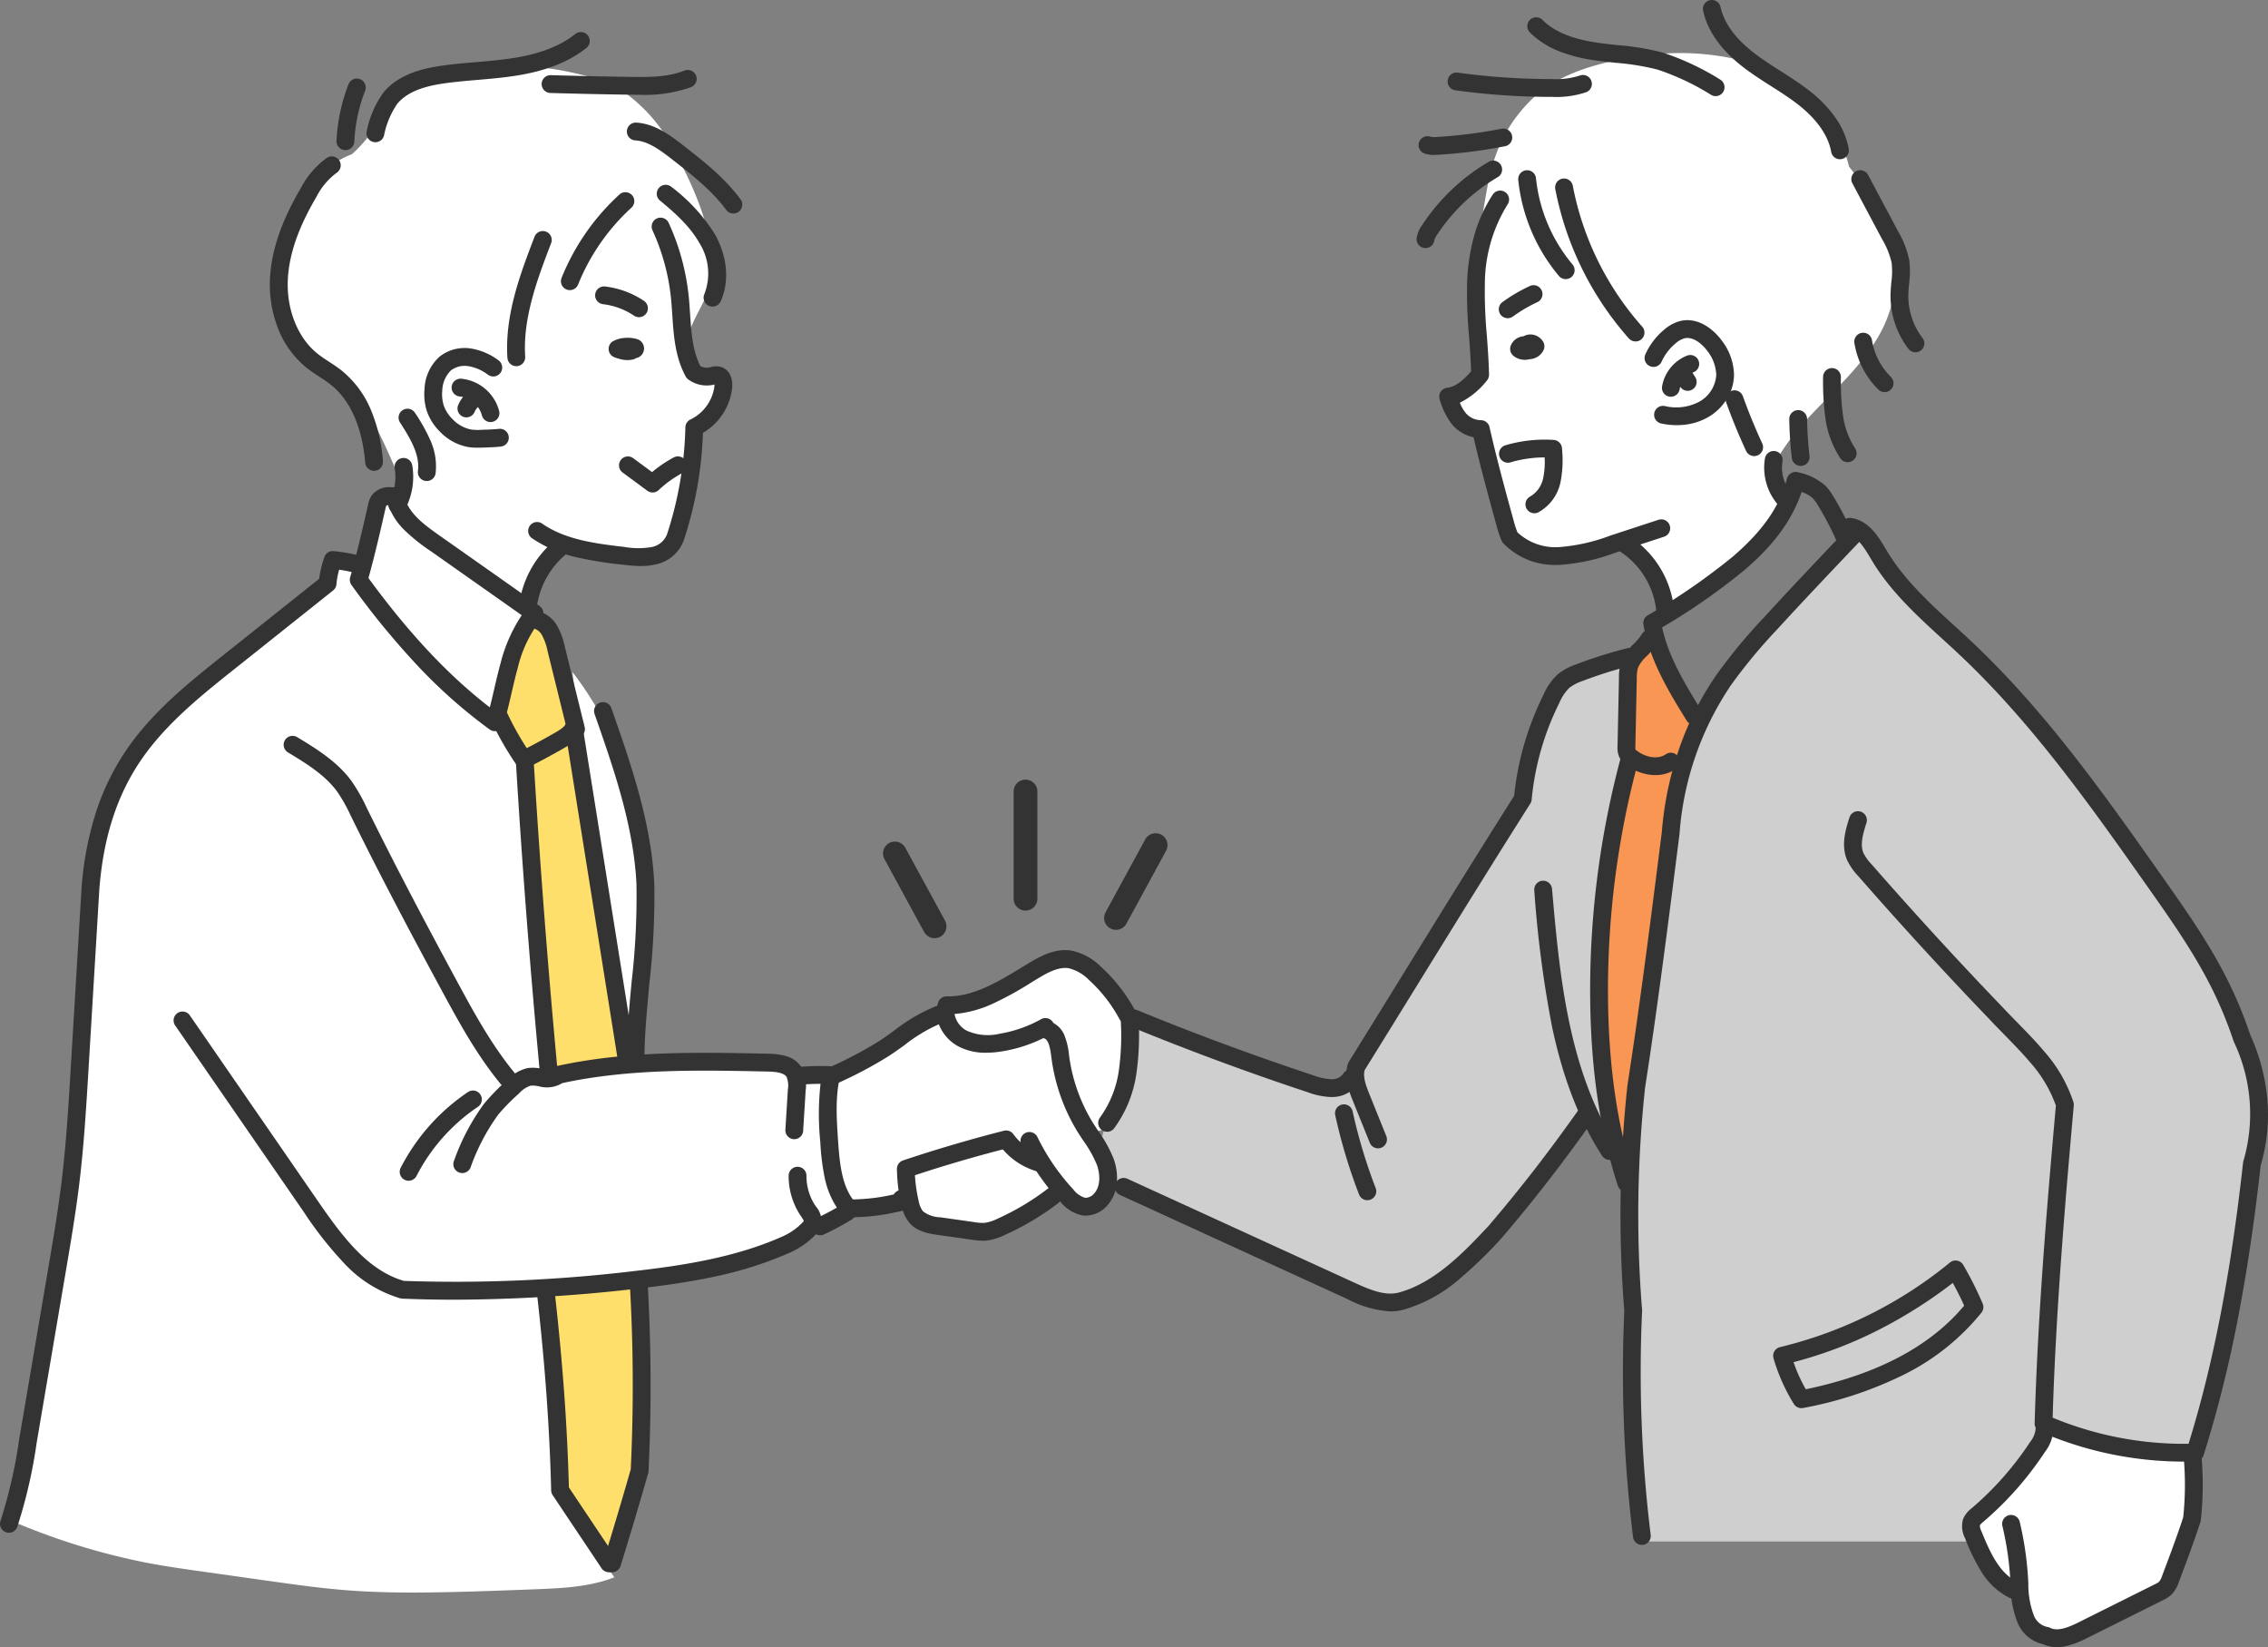 <svg id="グループ_7525" data-name="グループ 7525" xmlns="http://www.w3.org/2000/svg" xmlns:xlink="http://www.w3.org/1999/xlink" width="382.007" height="277.364" viewBox="0 0 382.007 277.364">
  <rect x="0" y="0" width="382.007" height="277.364" fill="#808080" stroke="none"/>
  <defs>
    <clipPath id="clip-path">
      <rect id="長方形_2143" data-name="長方形 2143" width="382.007" height="277.364" fill="none"/>
    </clipPath>
  </defs>
  <g id="グループ_7520" data-name="グループ 7520">
    <g id="グループ_7519" data-name="グループ 7519" clip-path="url(#clip-path)">
      <path id="パス_5359" data-name="パス 5359" d="M249.025,56.939a18.524,18.524,0,0,1,.266,4.6,4.919,4.919,0,0,1-2.3,3.8c-1.158.615-2.915.907-2.984,2.217a2.195,2.195,0,0,0,.323,1.107,12.386,12.386,0,0,0,5.358,4.966,96.643,96.643,0,0,0,5.173,17.839,17.7,17.7,0,0,0,6.761,2.149,15.274,15.274,0,0,0,3.278-.32c2.938-.531,5.835-1.294,8.531-2.028a27.492,27.492,0,0,1,7.644,12.437A60.738,60.738,0,0,0,301.3,84.862a5.564,5.564,0,0,1-1.948-3.039,9.529,9.529,0,0,1-.07-4.394c2.645-4.785,6.755-8.553,10.547-12.491s7.44-8.333,8.761-13.639c1.986-7.977-1.737-16.378-7.152-23.248a20.6,20.6,0,0,0-5.157-9.441,29.368,29.368,0,0,0-11.59-8.07,42.99,42.99,0,0,0-18.74-1.015c-6.732.988-13.553,2.8-18.137,7.383-6.509,6.51-7.049,13.382-8.133,19.421a64.964,64.964,0,0,0-.651,20.61" fill="#fff"/>
      <path id="パス_5360" data-name="パス 5360" d="M175.744,196.043a19.716,19.716,0,0,1-5.707-4.022q-8.682,2.4-17.306,5a38.321,38.321,0,0,0,1.417,6.1,2.883,2.883,0,0,0,.665,1.263,2.988,2.988,0,0,0,1.182.58l4.27,1.357c2.066.657,4.237,1.321,6.368.921a13.2,13.2,0,0,0,3.587-1.442,57.1,57.1,0,0,0,8.6-5.144c-.776-1.242-.73-3.448-3.078-4.619" fill="#fff"/>
      <path id="パス_5361" data-name="パス 5361" d="M278.634,107.162c-2.878,1.447-4.307,4.815-4.6,8.022s.3,6.428.3,9.649c.016,5.231-1.5,10.325-2.657,15.426a114.491,114.491,0,0,0,.47,52.378,6.178,6.178,0,0,0,.948,2.354,2.183,2.183,0,0,0,2.232.893l3.886-38.686,4.481-28.46s2.591-7.311,2.843-7.629c-1.6-.639-2.51-2.3-3.291-3.834l-1.231-2.423a61.317,61.317,0,0,1-3.381-7.69" fill="#f99654"/>
      <path id="パス_5362" data-name="パス 5362" d="M312.534,90.927c-5.2,6.828-12.217,12.061-17.81,18.573a58.269,58.269,0,0,0-13.7,32.251l-3.969,35.525L274.732,207.1l1.159,42.043,1.093,10.432h55.642l-.3-3.974,9.936-9.539,2.783-5.663,13.413,3.676s10.234.4,10.792.467a100.8,100.8,0,0,0,7.116-25.119l3.653-21.153s1.093-13.215.782-13.258a113.23,113.23,0,0,0-6.215-18.962l-11.4-18.36s-30.806-38.141-30.886-38.4a57.641,57.641,0,0,1-9.854-8.573c-3.3-3.895-5.629-8.727-9.918-9.786" fill="#cfcfcf"/>
      <path id="パス_5363" data-name="パス 5363" d="M344.982,240.517c-2.643,5.438-7.061,9.768-11.332,14.047a3.654,3.654,0,0,0-1.06,1.507,3.242,3.242,0,0,0,.026,1.456,15.27,15.27,0,0,0,7.214,10.006c.521,2.381,1.169,4.969,3.113,6.439a6.985,6.985,0,0,0,5.611.98,20.724,20.724,0,0,0,5.4-2.253l6.376-3.4c2.113-1.127,4.3-2.314,5.72-4.238,1.52-2.056,1.977-4.686,2.355-7.214q.717-4.789,1.261-9.6c.128-1.131.106-2.548-.907-3.067a2.915,2.915,0,0,0-1.211-.227,86.414,86.414,0,0,1-22.567-4.432" fill="#fff"/>
      <path id="パス_5364" data-name="パス 5364" d="M275.141,111.343l-1.761,15.963q-.147,1.338-.3,2.677-.135,1.231-.272,2.463c-.688,6.238-1.376,12.476-2.037,19.365a141.4,141.4,0,0,0,1.514,42.49,10.821,10.821,0,0,0-5.72-6.358,92.927,92.927,0,0,1-24.232,27.87,20.8,20.8,0,0,1-10.9,3.469,3.5,3.5,0,0,1-1.534-.207,4.951,4.951,0,0,1-1-.7c-2.02-1.592-4.642-2.15-7.162-2.662,0,0-33.325-16.191-33.256-15.774a9.1,9.1,0,0,1-2.351-10.121c.755-1.793,2.075-3.285,3.009-4.991,2.262-4.129,2.1-9.107,1.871-13.81.275.2.553.4.844.586,2.166,1.356,4.836,1.567,7.255,2.393,3.871,1.322,7.2,4.254,11.271,4.689,0,0,13.407,4.4,13.138,4.725a5.408,5.408,0,0,0,3.94-1.8,10.753,10.753,0,0,0,1.294-2l3.224-5.9,12.357-19.564,10.631-16.973a13.48,13.48,0,0,1,1.758-2.057,44.932,44.932,0,0,1,5.023-17.952,9.669,9.669,0,0,1,2.1-2.936,10.125,10.125,0,0,1,3.456-1.727c2.452-.829,7.482-.859,7.829-1.157" fill="#cfcfcf"/>
      <path id="パス_5365" data-name="パス 5365" d="M190.241,171.2a25.643,25.643,0,0,0-7.373-8.795,4.956,4.956,0,0,0-2.733-1.223,5.476,5.476,0,0,0-2.7.919l-7.722,4.265c-2.65,1.464-5.422,2.964-8.446,3.1-.544.025-1.216.083-1.428.585a1.126,1.126,0,0,0-.073.369c-.15,2.22,1.856,4.119,4.019,4.642s4.426.017,6.593-.49l5.6-1.308a2.242,2.242,0,0,1,1.447-.012,2.184,2.184,0,0,1,.962,1.566c1.09,4.322,1.293,8.9,3.051,12.992a4.653,4.653,0,0,0,1.686,2.268c1.43.862,3.388.144,4.45-1.145a10.613,10.613,0,0,0,1.8-4.622c.771-3.547,3.6-7.737.866-13.113" fill="#fff"/>
    </g>
  </g>
  <g id="グループ_7522" data-name="グループ 7522">
    <g id="グループ_7521" data-name="グループ 7521" clip-path="url(#clip-path)">
      <path id="パス_5366" data-name="パス 5366" d="M120.056,45.557c0,4.491-4.695,9.052-4.224,12.821.14,1.117.353,3.405.985,4.337a2.468,2.468,0,0,0,2.913,1.057c.347-.164.678-.446,1.058-.4.457.059.707.564.8,1.016a5.554,5.554,0,0,1-1.1,4.226c-.869,1.219-2.051,2.175-3.6,4.027a86.783,86.783,0,0,1-2.021,14.349,11.1,11.1,0,0,1-.925,2.806,8.009,8.009,0,0,1-5.488,3.728,23.754,23.754,0,0,1-6.822.127,20.278,20.278,0,0,1-5.413-.921,2.971,2.971,0,0,0-2-.3,2.58,2.58,0,0,0-1.077,1.007c-1.788,2.485-3.636,5.122-3.753,8.4l-1.506,1.434c-6.4-7-15.7-10.979-21.4-18.116a14.891,14.891,0,0,0,.826-3.33,4.256,4.256,0,0,0-.867-3.246C63.87,72.691,61.112,66.546,56.042,62.6,54.6,61.474,53,60.555,51.635,59.336a15.75,15.75,0,0,1-4.883-10.572,25.4,25.4,0,0,1,2.191-11.619c1.985-4.723,5.243-9.244,10.341-11.183a23.751,23.751,0,0,0,4.547-5.589c3.666-6.253,6.732-7.219,12.045-7.987,8.713-1.261,13.048-2.326,24.785.9,4.213,1.157,9.326,5.76,12.008,10.493,3.409,6.018,7.387,14.1,7.387,21.779" fill="#fff"/>
      <path id="パス_5367" data-name="パス 5367" d="M67.1,84.358c1.223,4.222,5.06,7.065,8.659,9.588l14.256,9.991c-4.532,4.047-5.683,10.575-6.662,16.35L86.43,125.4c.344.571.689,1.142.979,1.742,1.663,3.443,1.393,7.458,1.22,11.278-.193,4.233-.216,8.531,1.39,12.892.985,10.113,1.971,20.226,3.444,30.162,6.751-2.993,14.5-1.98,21.857-2.64,2.28-.2,4.551-.575,6.84-.566a41.41,41.41,0,0,1,7.27.891,11.692,11.692,0,0,1,3.951,1.223,6.9,6.9,0,0,0,1.434.795,4.357,4.357,0,0,0,1.32.124,8.35,8.35,0,0,1,3.407.418c6-3.778,12.107-7.393,19.063-11.336,1.062,2.992,4.274,4.8,7.434,5.106s6.3-.624,9.309-1.635a1.6,1.6,0,0,1,.958-.114,1.455,1.455,0,0,1,.722.667c2.13,3.309,1.7,7.652,3.155,11.307,1.065,2.671,3.078,4.83,4.773,7.153a10.566,10.566,0,0,1,2.446,5.9c.024,2.164-1.45,4.471-3.6,4.685-2.192.218-3.977-1.635-5.389-3.326a42.682,42.682,0,0,1-5.58-7.855c-.173.733-1.15.956-1.873.747s-1.356-.691-2.1-.83a4.768,4.768,0,0,0-2.385.381l-12.685,4.342a1.93,1.93,0,0,0-1.121.714,1.907,1.907,0,0,0-.173.972q0,1.575,0,3.151c-3.511.692-7.006,1.459-10.421,2.372l-7.019,3.917a66,66,0,0,1-6.167,3.163c-5.9,2.519-12.386,3.253-18.764,3.96-6.2.687-12.4,1.375-18.473,2.536a155.884,155.884,0,0,1,1.87,28.782,15.442,15.442,0,0,0,.379,4.994c.621,2.008,2.059,3.637,3.35,5.3,2.118,2.722,3.927,5.685,6.229,8.823-4.2,1.65-8.809,1.845-13.319,2.021-5.277.2-10.555.41-15.836.5-5.258.1-10.525.079-15.769-.323-4.523-.347-9.018-.981-13.509-1.615l-10.834-1.527c-3.222-.455-6.444-.909-9.638-1.525A113.241,113.241,0,0,1,1.56,255.935a170.167,170.167,0,0,0,6.422-36.3l5.643-37.41,1.421-28.363S16.4,141.553,15.873,142a32.081,32.081,0,0,1,6.434-15.414,71.892,71.892,0,0,1,11.833-12.01A145.271,145.271,0,0,1,54.613,99.962q.5-2.73,1-5.46l4.972,1.012a9.23,9.23,0,0,1,.8-3.53q1.2-3.25,2.41-6.5c.39-1.051.941-2.249,2.035-2.489.4-.087.862-.043,1.269,1.363" fill="#fff"/>
      <path id="パス_5368" data-name="パス 5368" d="M96.414,113.153a59.447,59.447,0,0,1,11.5,45.941s-.846,19.069-.87,18.967c-5.387-10.549-3.965-23.323-7.674-34.678-.2-9.8-1.749-19.58-2.952-30.23" fill="#fff"/>
      <path id="パス_5369" data-name="パス 5369" d="M90.9,104.792a6.686,6.686,0,0,1,3.267,3.906,21.4,21.4,0,0,1,.926,5.132,169.785,169.785,0,0,0,3.936,22.976q3.507,20.8,6.605,41.661l-12.6,2.63L91,160.142l-2.639-31.415-4.4-7.581s2.42-11.205,2.068-10.8a7.418,7.418,0,0,1,4.864-5.557" fill="#ffdf6b"/>
      <path id="パス_5370" data-name="パス 5370" d="M107.707,216.39q.192,11.734.383,23.47a31.367,31.367,0,0,1-1.716,12.4q-1.431,4.88-2.863,9.759a1.162,1.162,0,0,1-.448.742c-.519.287-1.07-.311-1.364-.825l-4.747-8.309a22.78,22.78,0,0,1-2.671-5.929,26.24,26.24,0,0,1-.335-6.56,85.953,85.953,0,0,0-2.818-23.585Z" fill="#ffdf6b"/>
    </g>
  </g>
  <g id="グループ_7524" data-name="グループ 7524">
    <g id="グループ_7523" data-name="グループ 7523" clip-path="url(#clip-path)">
      <path id="パス_5371" data-name="パス 5371" d="M262.322,95.127a12.061,12.061,0,0,1-9.148-3.68,1.5,1.5,0,0,1-.268-.433,19.1,19.1,0,0,1-.819-2.425c-1.342-4.88-2.727-9.914-3.891-14.956a6.545,6.545,0,0,1-3.638-2.183,12.536,12.536,0,0,1-2.06-4.181,1.5,1.5,0,0,1,1.261-1.974c1.474-.158,2.757-1.349,4.028-2.746-.063-2.011-.209-3.982-.35-5.893a81.688,81.688,0,0,1-.336-8.939,34.015,34.015,0,0,1,1.121-7.732,24.74,24.74,0,0,1,3.2-7.207,1.5,1.5,0,1,1,2.5,1.658A25.471,25.471,0,0,0,250.1,47.82a79.47,79.47,0,0,0,.33,8.614c.158,2.135.321,4.344.373,6.636a1.5,1.5,0,0,1-.378,1.03,13.312,13.312,0,0,1-4.538,3.709,6.546,6.546,0,0,0,.975,1.716,3.4,3.4,0,0,0,2.536,1.228,1.5,1.5,0,0,1,1.488,1.171c1.2,5.324,2.669,10.682,4.095,15.865a15.951,15.951,0,0,0,.609,1.85,9.361,9.361,0,0,0,7.07,2.482,30.836,30.836,0,0,0,8.585-1.94l3.257-1.067,4.844-1.587a1.5,1.5,0,1,1,.934,2.851l-4.844,1.587-3.257,1.067a33.084,33.084,0,0,1-9.441,2.088Q262.529,95.127,262.322,95.127Z" fill="#333"/>
      <path id="パス_5372" data-name="パス 5372" d="M280.47,104.242a1.5,1.5,0,0,1-1.492-1.361,13.626,13.626,0,0,0-6.078-9.994,1.5,1.5,0,1,1,1.621-2.524,16.58,16.58,0,0,1,7.444,12.24,1.5,1.5,0,0,1-1.355,1.633Q280.54,104.242,280.47,104.242Z" fill="#333"/>
      <path id="パス_5373" data-name="パス 5373" d="M300.672,85.589a1.5,1.5,0,0,1-1.116-.5,9.546,9.546,0,0,1-2.279-7.9,1.5,1.5,0,0,1,2.957.509,6.56,6.56,0,0,0,1.553,5.382,1.5,1.5,0,0,1-1.115,2.5Z" fill="#333"/>
      <path id="パス_5374" data-name="パス 5374" d="M258.442,86.427a1.5,1.5,0,0,1-.674-2.841,4.643,4.643,0,0,0,2.167-3.14,12.94,12.94,0,0,0,.232-3.422h-.009a20.257,20.257,0,0,0-5.8.848A1.5,1.5,0,0,1,253.5,75a23.255,23.255,0,0,1,8.19-.922,1.5,1.5,0,0,1,1.4,1.409,19.521,19.521,0,0,1-.238,5.654,7.541,7.541,0,0,1-3.741,5.129A1.494,1.494,0,0,1,258.442,86.427Z" fill="#333"/>
      <path id="パス_5375" data-name="パス 5375" d="M282.412,71.592a12.414,12.414,0,0,1-2.618-.283,1.5,1.5,0,0,1,.632-2.933,8.254,8.254,0,0,0,5.814-.748,5.531,5.531,0,0,0,2.835-4.5,6.891,6.891,0,0,0-1.453-3.967c-.884-1.224-2.433-2.533-3.89-2.193a3.792,3.792,0,0,0-1.481.828,8.66,8.66,0,0,0-2.376,3.09,1.5,1.5,0,1,1-2.73-1.243,11.676,11.676,0,0,1,3.2-4.166,6.656,6.656,0,0,1,2.7-1.43c2.887-.675,5.511,1.292,7,3.358a9.7,9.7,0,0,1,2.021,5.774,7.936,7.936,0,0,1-1.272,4.109,8.983,8.983,0,0,1-3.057,2.938,10.192,10.192,0,0,1-3.914,1.284A11.767,11.767,0,0,1,282.412,71.592Z" fill="#333"/>
      <path id="パス_5376" data-name="パス 5376" d="M281.43,66.807a1.5,1.5,0,0,1-1.482-1.743,6.844,6.844,0,0,1,4.206-5.181,1.5,1.5,0,0,1,1.085,2.8,3.844,3.844,0,0,0-2.33,2.87A1.5,1.5,0,0,1,281.43,66.807Z" fill="#333"/>
      <path id="パス_5377" data-name="パス 5377" d="M284.27,65.811a1.5,1.5,0,0,1-1.277-.711l-1.17-1.89a1.5,1.5,0,1,1,2.551-1.579l1.17,1.89a1.5,1.5,0,0,1-1.274,2.29Z" fill="#333"/>
      <path id="パス_5378" data-name="パス 5378" d="M256.83,60.589a3.005,3.005,0,0,1-1.938-.689,1.5,1.5,0,0,1-.465-1.6,2.5,2.5,0,0,1,2.184-1.674,2.393,2.393,0,0,1,1.171-.307,2.5,2.5,0,0,1,2.161,1.268,1.5,1.5,0,0,1,.051,1.347,2.712,2.712,0,0,1-2.352,1.547A3.23,3.23,0,0,1,256.83,60.589Z" fill="#333"/>
      <path id="パス_5379" data-name="パス 5379" d="M253.948,53.582a1.5,1.5,0,0,1-.882-2.714,27.8,27.8,0,0,1,4.634-2.719,1.5,1.5,0,0,1,1.26,2.722,24.8,24.8,0,0,0-4.132,2.425A1.493,1.493,0,0,1,253.948,53.582Z" fill="#333"/>
      <path id="パス_5380" data-name="パス 5380" d="M285.361,122.044a1.5,1.5,0,0,1-1.278-.713c-2.928-4.746-6.248-10.125-7.276-16.167a1.5,1.5,0,0,1,.7-1.532,110.22,110.22,0,0,0,14.244-9.814c5.112-4.353,8.045-8.553,9.231-13.218a1.5,1.5,0,0,1,1.857-1.075,10,10,0,0,1,4.62,2.263A9.317,9.317,0,0,1,308.8,83.6a55.081,55.081,0,0,1,3.231,6.157,1.5,1.5,0,0,1-2.739,1.223,52.068,52.068,0,0,0-3.055-5.821,6.728,6.728,0,0,0-.9-1.249,5,5,0,0,0-1.888-1.064C301.4,89,296.963,93.319,293.694,96.1a107.305,107.305,0,0,1-13.738,9.548c1.1,5.071,3.936,9.66,6.68,14.106a1.5,1.5,0,0,1-1.275,2.288Z" fill="#333"/>
      <path id="パス_5381" data-name="パス 5381" d="M278.813,130.516a7.354,7.354,0,0,1-.974-.066,8.459,8.459,0,0,1-4.015-1.7,3.551,3.551,0,0,1-1.069-1.231,3.811,3.811,0,0,1-.309-1.82q.122-5.76.241-11.518a8.605,8.605,0,0,1,.371-2.731,8.511,8.511,0,0,1,2.137-3.04,8.4,8.4,0,0,0,1.315-1.594,1.5,1.5,0,0,1,2.621,1.459,10.9,10.9,0,0,1-1.775,2.216,6.012,6.012,0,0,0-1.467,1.952,6.131,6.131,0,0,0-.2,1.8q-.12,5.765-.241,11.522a3.33,3.33,0,0,0,.009.437,1.915,1.915,0,0,0,.216.187c1.346,1.049,3.455,1.605,4.88.635a1.5,1.5,0,1,1,1.689,2.479A6.011,6.011,0,0,1,278.813,130.516Z" fill="#333"/>
      <path id="パス_5382" data-name="パス 5382" d="M273.923,200.691a1.5,1.5,0,0,1-1.426-1.036c-3.063-9.417-4.587-19.886-4.66-32a151.407,151.407,0,0,1,5.256-40.462,1.5,1.5,0,0,1,2.9.784,148.407,148.407,0,0,0-5.152,39.66c.071,11.8,1.547,21.975,4.512,31.094a1.5,1.5,0,0,1-1.427,1.964Z" fill="#333"/>
      <path id="パス_5383" data-name="パス 5383" d="M276.548,260.148a1.5,1.5,0,0,1-1.487-1.316,227.129,227.129,0,0,1-1.473-38.077,203.163,203.163,0,0,1,.527-37.992q0-.036.009-.072c2.122-13.661,3.977-28.315,5.77-42.487l.01-.08a57.108,57.108,0,0,1,2.926-14.066,51.533,51.533,0,0,1,6.293-12.444,92.693,92.693,0,0,1,7.915-9.566c4.665-5.1,9.508-10.191,14.191-15.111a1.5,1.5,0,1,1,2.173,2.068h0c-4.673,4.909-9.505,9.985-14.15,15.066a90.168,90.168,0,0,0-7.663,9.25,51.3,51.3,0,0,0-8.7,25.078q0,.034-.007.067l-.014.113c-1.794,14.18-3.65,28.842-5.776,42.535a200.1,200.1,0,0,0-.509,37.487,1.5,1.5,0,0,1,0,.193,224.1,224.1,0,0,0,1.449,37.668,1.5,1.5,0,0,1-1.491,1.684Z" fill="#333"/>
      <path id="パス_5384" data-name="パス 5384" d="M232.109,193.369a1.5,1.5,0,0,1-1.391-.939l-1.43-3.543-1.434-3.552c-.635-1.575-1.6-3.954-.785-6.273a1.5,1.5,0,0,1,.142-.3c3.038-4.889,6.1-9.841,9.055-14.631,6.118-9.905,12.442-20.144,18.768-30.121a49.664,49.664,0,0,1,1.778-9.006,51.5,51.5,0,0,1,3.154-8,10.192,10.192,0,0,1,2.445-3.489,10.383,10.383,0,0,1,3.108-1.661,76.184,76.184,0,0,1,8.557-2.695,1.5,1.5,0,0,1,.73,2.91,73.17,73.17,0,0,0-8.218,2.588,7.8,7.8,0,0,0-2.239,1.148,7.72,7.72,0,0,0-1.688,2.518,46.066,46.066,0,0,0-4.679,16.34,1.5,1.5,0,0,1-.226.654c-6.38,10.056-12.764,20.393-18.938,30.389-2.927,4.74-5.953,9.639-8.961,14.48-.319,1.136.185,2.551.779,4.022l1.434,3.552,1.43,3.543a1.5,1.5,0,0,1-1.39,2.062Z" fill="#333"/>
      <path id="パス_5385" data-name="パス 5385" d="M224.2,184.73a12.752,12.752,0,0,1-4-.833c-10-3.306-20.014-7.012-29.758-11.013a1.5,1.5,0,0,1,1.14-2.775c9.679,3.975,19.625,7.656,29.561,10.94a9.87,9.87,0,0,0,3.156.68,2.3,2.3,0,0,0,1.937-.91,1.5,1.5,0,1,1,2.594,1.507,5.25,5.25,0,0,1-4.453,2.4Z" fill="#333"/>
      <path id="パス_5386" data-name="パス 5386" d="M271.105,195.308a1.5,1.5,0,0,1-1.262-.688c-3.819-5.93-6.566-12.995-8.4-21.6a190.631,190.631,0,0,1-3.017-23.059,1.5,1.5,0,1,1,2.988-.263c1.258,14.279,2.683,30.463,10.948,43.3a1.5,1.5,0,0,1-1.26,2.312Z" fill="#333"/>
      <path id="パス_5387" data-name="パス 5387" d="M234.186,220.828a17.913,17.913,0,0,1-7.257-2.088l-29.02-13.281-9.258-4.237a1.5,1.5,0,1,1,1.248-2.728l9.258,4.237,29.02,13.281c2.707,1.239,5.131,2.218,7.387,1.647,6.137-1.634,11.11-6.917,15.108-11.172,5.357-6.254,10.266-12.591,15.449-19.941a1.5,1.5,0,0,1,2.452,1.729c-5.245,7.439-10.217,13.855-15.645,20.191l-.046.051a74.416,74.416,0,0,1-7.4,7.14,24.786,24.786,0,0,1-9.158,4.9l-.015,0A8.575,8.575,0,0,1,234.186,220.828Z" fill="#333"/>
      <path id="パス_5388" data-name="パス 5388" d="M230.311,202.1a1.5,1.5,0,0,1-1.4-.96,91.594,91.594,0,0,1-4.009-13.332,1.5,1.5,0,1,1,2.93-.642,88.587,88.587,0,0,0,3.877,12.894,1.5,1.5,0,0,1-1.4,2.041Z" fill="#333"/>
      <path id="パス_5389" data-name="パス 5389" d="M367.857,246.118a60.831,60.831,0,0,1-24.249-5.043,1.5,1.5,0,0,1-.905-1.42c.511-18.016,2.044-36.293,3.576-53.484a22.074,22.074,0,0,0-4.355-7.308c-1.269-1.5-2.675-2.941-4.164-4.465-.856-.876-1.741-1.782-2.667-2.766-7.535-7.839-14.987-15.968-22.15-24.162a10.166,10.166,0,0,1-1.84-2.664c-1.077-2.538-.18-5.323.413-7.166a1.5,1.5,0,1,1,2.856.919c-.6,1.879-1.1,3.681-.507,5.075A7.632,7.632,0,0,0,315.2,145.5c7.135,8.161,14.557,16.258,22.061,24.064l.011.012c.908.965,1.784,1.862,2.632,2.73,1.528,1.563,2.971,3.04,4.31,4.626a24.592,24.592,0,0,1,5.02,8.645,1.5,1.5,0,0,1,.059.568c-1.508,16.9-3.021,34.868-3.561,52.574a57.772,57.772,0,0,0,22.892,4.4c4.178-13.474,7.1-28.556,9.185-47.34a1.5,1.5,0,0,1,.054-.267,28.253,28.253,0,0,0-1.6-20.066,1.5,1.5,0,0,1-.059-.152,67.934,67.934,0,0,0-5.55-12.4c-2.634-4.648-5.786-9.12-8.834-13.444-9.537-13.532-19.4-27.525-31.612-39.052-.983-.928-2.006-1.864-3-2.769-4.325-3.956-8.8-8.046-11.9-13.212l-.222-.372c-1.067-1.787-2.17-3.635-3.733-3.854a1.5,1.5,0,1,1,.416-2.971c2.987.418,4.6,3.118,5.893,5.287l.218.364c2.881,4.792,7.19,8.733,11.357,12.544,1,.913,2.03,1.857,3.03,2.8,12.432,11.734,22.382,25.852,32,39.506,3.09,4.384,6.285,8.917,8.992,13.694a70.94,70.94,0,0,1,5.765,12.862,33.224,33.224,0,0,1,2.854,10.667,30.025,30.025,0,0,1-1.105,11.3c-1.008,9.068-2.2,17.156-3.634,24.724a207.148,207.148,0,0,1-5.978,24.08,1.5,1.5,0,0,1-1.383,1.046Q368.817,246.118,367.857,246.118Z" fill="#333"/>
      <path id="パス_5390" data-name="パス 5390" d="M303.415,237.116a1.5,1.5,0,0,1-1.265-.695,30.814,30.814,0,0,1-3.424-7.685,1.5,1.5,0,0,1,1.1-1.9,71.416,71.416,0,0,0,28.619-14.249,1.5,1.5,0,0,1,2.251.442,60.76,60.76,0,0,1,3.261,6.5,1.5,1.5,0,0,1-.209,1.5,39.13,39.13,0,0,1-13.423,10.617,64.636,64.636,0,0,1-16.62,5.444A1.5,1.5,0,0,1,303.415,237.116Zm-1.325-7.744a27.318,27.318,0,0,0,2.063,4.566c11.986-2.487,20.952-7.22,26.678-14.081-.59-1.337-1.246-2.6-1.913-3.828A79.47,79.47,0,0,1,316.1,224.1,70.948,70.948,0,0,1,302.09,229.372Z" fill="#333"/>
      <path id="パス_5391" data-name="パス 5391" d="M339.015,269.162a1.494,1.494,0,0,1-.668-.158,11.876,11.876,0,0,1-4.688-4.457,33.872,33.872,0,0,1-2.7-5.569,4.376,4.376,0,0,1-.33-3.125,4.425,4.425,0,0,1,1.468-1.882A52.8,52.8,0,0,0,341.95,242.8a4.25,4.25,0,0,0,.915-2.15,1.5,1.5,0,0,1,3-.1,6.723,6.723,0,0,1-1.4,3.9,55.807,55.807,0,0,1-10.414,11.811,2.79,2.79,0,0,0-.582.585,2.346,2.346,0,0,0,.278,1.014c1.469,3.633,3.029,7.014,5.944,8.465a1.5,1.5,0,0,1-.67,2.843Z" fill="#333"/>
      <path id="パス_5392" data-name="パス 5392" d="M346.444,277.362a5.408,5.408,0,0,1-2.332-.5,6.06,6.06,0,0,1-4.244-3.52,17.323,17.323,0,0,1-1.226-6.591c-.015-.29-.03-.579-.048-.867a51.981,51.981,0,0,0-1.324-8.93,1.5,1.5,0,0,1,2.918-.7,54.987,54.987,0,0,1,1.4,9.446c.018.3.034.6.049.89a14.881,14.881,0,0,0,.95,5.482,3.11,3.11,0,0,0,2.4,1.913,1.5,1.5,0,0,1,.335.125c1.264.653,3.082-.076,4.858-.962l12.082-6.029.706-.352a3.193,3.193,0,0,0,.694-.411,3.261,3.261,0,0,0,.527-1.046c1.142-3.022,2.322-6.145,3.537-9.8a52.388,52.388,0,0,0,.025-10.731,1.5,1.5,0,1,1,2.985-.3,55.393,55.393,0,0,1-.044,11.513,1.5,1.5,0,0,1-.067.309c-1.252,3.785-2.46,6.982-3.629,10.074a5.544,5.544,0,0,1-1.251,2.146,5.47,5.47,0,0,1-1.438.936l-.7.351-12.082,6.029a15.724,15.724,0,0,1-3.453,1.337A7.357,7.357,0,0,1,346.444,277.362Z" fill="#333"/>
      <path id="パス_5393" data-name="パス 5393" d="M263.72,47a1.5,1.5,0,0,1-1.147-.532,29.957,29.957,0,0,1-6.848-16.154,1.5,1.5,0,1,1,2.985-.3,26.928,26.928,0,0,0,6.156,14.52A1.5,1.5,0,0,1,263.72,47Z" fill="#333"/>
      <path id="パス_5394" data-name="パス 5394" d="M275.477,57.492a1.5,1.5,0,0,1-1.122-.5A53.077,53.077,0,0,1,261.963,31.84a1.5,1.5,0,1,1,2.947-.564A49.8,49.8,0,0,0,276.6,55a1.5,1.5,0,0,1-1.12,2.5Z" fill="#333"/>
      <path id="パス_5395" data-name="パス 5395" d="M295.461,76.8a1.5,1.5,0,0,1-1.362-.869c-1.238-2.667-2.368-5.421-3.358-8.184a1.5,1.5,0,1,1,2.824-1.012c.96,2.679,2.056,5.348,3.256,7.934a1.5,1.5,0,0,1-1.36,2.132Z" fill="#333"/>
      <path id="パス_5396" data-name="パス 5396" d="M303.292,78.456a1.5,1.5,0,0,1-1.488-1.327c-.251-2.163-.4-4.365-.433-6.546a1.5,1.5,0,0,1,3-.049c.034,2.082.173,4.184.413,6.248a1.5,1.5,0,0,1-1.317,1.663A1.518,1.518,0,0,1,303.292,78.456Z" fill="#333"/>
      <path id="パス_5397" data-name="パス 5397" d="M311.214,77.828a1.5,1.5,0,0,1-1.238-.652,16.39,16.39,0,0,1-2.526-6.82,45.971,45.971,0,0,1-.382-6.868,1.5,1.5,0,1,1,3-.015,43.716,43.716,0,0,0,.346,6.423,13.444,13.444,0,0,0,2.036,5.583,1.5,1.5,0,0,1-1.236,2.348Z" fill="#333"/>
      <path id="パス_5398" data-name="パス 5398" d="M317.43,66.032a1.5,1.5,0,0,1-1.053-.432,14.22,14.22,0,0,1-4.037-7.855,1.5,1.5,0,0,1,2.963-.468,11.2,11.2,0,0,0,3.179,6.187,1.5,1.5,0,0,1-1.053,2.568Z" fill="#333"/>
      <path id="パス_5399" data-name="パス 5399" d="M322.629,59.322a1.5,1.5,0,0,1-1.192-.588,14.659,14.659,0,0,1-3.007-9.093c.01-.734.076-1.453.14-2.148a13.306,13.306,0,0,0,.044-3.249A13.5,13.5,0,0,0,317,40.269q-2.5-4.7-4.995-9.393a1.5,1.5,0,1,1,2.649-1.408q2.5,4.7,4.995,9.392a15.972,15.972,0,0,1,1.925,4.911,15.753,15.753,0,0,1-.018,4c-.061.668-.119,1.3-.128,1.917a11.647,11.647,0,0,0,2.389,7.225,1.5,1.5,0,0,1-1.19,2.412Z" fill="#333"/>
      <path id="パス_5400" data-name="パス 5400" d="M240.1,41.778a1.5,1.5,0,0,1-1.492-1.676,5.037,5.037,0,0,1,.911-2.174,33.944,33.944,0,0,1,11.21-10.669,1.5,1.5,0,1,1,1.515,2.589,30.929,30.929,0,0,0-10.214,9.721,2.765,2.765,0,0,0-.443.884A1.5,1.5,0,0,1,240.1,41.778Z" fill="#333"/>
      <path id="パス_5401" data-name="パス 5401" d="M241.513,26.087a4.764,4.764,0,0,1-1.6-.246,1.5,1.5,0,0,1,1-2.828,3.507,3.507,0,0,0,1.176.051,83.593,83.593,0,0,0,10.86-1.389,1.5,1.5,0,0,1,.575,2.944,86.607,86.607,0,0,1-11.253,1.439C242.045,26.072,241.789,26.087,241.513,26.087Z" fill="#333"/>
      <path id="パス_5402" data-name="パス 5402" d="M309.913,26.817a1.5,1.5,0,0,1-1.475-1.235c-.625-3.479-3.369-6.251-5.561-7.964-1.443-1.128-2.974-2.1-4.6-3.137-1.5-.954-3.046-1.941-4.506-3.053-3.82-2.906-6.143-6.138-6.906-9.606a1.5,1.5,0,1,1,2.93-.645c.606,2.754,2.555,5.4,5.793,7.863,1.361,1.036,2.856,1.989,4.3,2.91,1.61,1.026,3.274,2.086,4.83,3.3a21.7,21.7,0,0,1,4.187,4.229,13.493,13.493,0,0,1,2.48,5.568,1.5,1.5,0,0,1-1.478,1.765Z" fill="#333"/>
      <path id="パス_5403" data-name="パス 5403" d="M288.97,16.186a1.493,1.493,0,0,1-.744-.2,41.813,41.813,0,0,0-9.04-4.266,41.3,41.3,0,0,0-7.01-1.142c-1.217-.129-2.476-.262-3.721-.447a25.985,25.985,0,0,1-5.714-1.45,14.575,14.575,0,0,1-5.111-3.267,1.5,1.5,0,0,1,2.138-2.1c1.935,1.966,4.921,3.226,9.129,3.855,1.181.176,2.407.306,3.594.431a44.182,44.182,0,0,1,7.517,1.24,44.064,44.064,0,0,1,9.709,4.548,1.5,1.5,0,0,1-.747,2.8Z" fill="#333"/>
      <path id="パス_5404" data-name="パス 5404" d="M261.314,16.312a118.963,118.963,0,0,1-16.193-1.11,1.5,1.5,0,1,1,.41-2.972,115.952,115.952,0,0,0,15.889,1.082,13.08,13.08,0,0,0,4.66-.586,1.5,1.5,0,1,1,1.085,2.8,15.748,15.748,0,0,1-5.742.788Z" fill="#333"/>
      <path id="パス_5405" data-name="パス 5405" d="M166.106,177.268a9.763,9.763,0,0,1-4.692-1.073,7.147,7.147,0,0,1-2.972-3.034,5.689,5.689,0,0,1-.43-4.344,1.5,1.5,0,0,1,1.457-1.039c4.485.089,8.7-2.483,12.782-4.97l.94-.572c2.085-1.264,4.537-2.578,7.244-2.17a9.9,9.9,0,0,1,5.05,2.773,27.64,27.64,0,0,1,5.69,7.3,1.5,1.5,0,0,1-2.641,1.424,24.647,24.647,0,0,0-5.074-6.507,7.213,7.213,0,0,0-3.473-2.021c-1.716-.258-3.53.733-5.242,1.77l-.933.568a57.185,57.185,0,0,1-6.719,3.694,19.218,19.218,0,0,1-6.318,1.678,3.976,3.976,0,0,0,2.052,2.808,8.719,8.719,0,0,0,5.623.5,21.5,21.5,0,0,0,6.91-2.435,1.5,1.5,0,0,1,1.463,2.619,24.5,24.5,0,0,1-7.872,2.773A17.052,17.052,0,0,1,166.106,177.268Z" fill="#333"/>
      <path id="パス_5406" data-name="パス 5406" d="M165.527,208.922a13.382,13.382,0,0,1-1.921-.177l-2.825-.4-2.828-.4c-1.356-.194-3.4-.487-4.749-2a6.757,6.757,0,0,1-1.392-3.066,27.971,27.971,0,0,1-.737-6.033,1.5,1.5,0,0,1,1.023-1.441c5.589-1.872,11.31-3.553,17-5a1.5,1.5,0,0,1,1.553.534,9.129,9.129,0,0,0,4.633,3.363,1.5,1.5,0,0,1-.857,2.875,11.847,11.847,0,0,1-5.509-3.629c-4.958,1.278-9.931,2.737-14.811,4.346a24.963,24.963,0,0,0,.62,4.3,4.21,4.21,0,0,0,.717,1.761,4.959,4.959,0,0,0,2.928,1.024l2.829.4,2.825.4a8.131,8.131,0,0,0,1.855.131,7.21,7.21,0,0,0,2.14-.694,42.8,42.8,0,0,0,8.4-5.007,1.5,1.5,0,0,1,1.821,2.384,45.8,45.8,0,0,1-8.992,5.359,9.859,9.859,0,0,1-3.083.944C165.956,208.913,165.74,208.922,165.527,208.922Z" fill="#333"/>
      <path id="パス_5407" data-name="パス 5407" d="M186.47,190.58a1.5,1.5,0,0,1-1.193-2.408,17.58,17.58,0,0,0,3.164-7.855,42.256,42.256,0,0,0,.3-8.935,1.5,1.5,0,0,1,3-.15,44.983,44.983,0,0,1-.34,9.577,20.531,20.531,0,0,1-3.735,9.179A1.5,1.5,0,0,1,186.47,190.58Z" fill="#333"/>
      <path id="パス_5408" data-name="パス 5408" d="M107.915,95.314a26.526,26.526,0,0,1-3.114-.239,63.3,63.3,0,0,1-7.762-1.253,21.888,21.888,0,0,1-7.422-3.18,1.5,1.5,0,1,1,1.714-2.462c3.963,2.759,9.2,3.374,13.82,3.916a13.391,13.391,0,0,0,4.563.028,3.452,3.452,0,0,0,2.623-2.114q.011-.038.023-.075a62.3,62.3,0,0,0,3.08-18,1.5,1.5,0,0,1,.8-1.268,7.244,7.244,0,0,0,4.095-5.653,1.9,1.9,0,0,0,.007-.266c-.076.018-.161.039-.248.057a5.265,5.265,0,0,1-4.172-.914,1.5,1.5,0,0,1-.421-.484c-1.79-3.279-2.031-6.889-2.264-10.38-.065-.968-.125-1.882-.218-2.793a36.118,36.118,0,0,0-3.129-11.476,1.5,1.5,0,0,1,2.725-1.254,39.111,39.111,0,0,1,3.389,12.427c.1.963.164,1.946.227,2.9.212,3.181.413,6.192,1.733,8.817a2.265,2.265,0,0,0,1.511.226c.057-.012.124-.028.195-.045a3.237,3.237,0,0,1,1.781-.04c1.3.4,2.038,1.779,1.87,3.517a10.042,10.042,0,0,1-4.922,7.585,64.362,64.362,0,0,1-3.189,17.981,6.383,6.383,0,0,1-4.8,4.171A10.658,10.658,0,0,1,107.915,95.314Z" fill="#333"/>
      <path id="パス_5409" data-name="パス 5409" d="M89.072,102.674a1.5,1.5,0,0,1-1.477-1.772,16.835,16.835,0,0,1,5.8-9.856A1.5,1.5,0,1,1,95.3,93.361a13.9,13.9,0,0,0-4.755,8.084A1.5,1.5,0,0,1,89.072,102.674Z" fill="#333"/>
      <path id="パス_5410" data-name="パス 5410" d="M105.733,56.878a5.564,5.564,0,0,1,1.677.256,1.651,1.651,0,0,1,.11,3.047q-.215.084-.438.15a1.5,1.5,0,0,1-.531.217,4.491,4.491,0,0,1-.871.085,4.568,4.568,0,0,1-1.456-.238,5.365,5.365,0,0,1-.79-.26,1.5,1.5,0,0,1-.05-2.746l.118-.053a4.546,4.546,0,0,1,1.74-.438C105.4,56.885,105.569,56.878,105.733,56.878Z" fill="#333"/>
      <path id="パス_5411" data-name="パス 5411" d="M107.626,53.41a1.493,1.493,0,0,1-.836-.255,11.883,11.883,0,0,0-5.223-1.933,1.5,1.5,0,1,1,.35-2.98,14.9,14.9,0,0,1,6.547,2.423,1.5,1.5,0,0,1-.838,2.745Z" fill="#333"/>
      <path id="パス_5412" data-name="パス 5412" d="M109.922,82.928a1.5,1.5,0,0,1-.89-.293L106.949,81.1l-2.077-1.532a1.5,1.5,0,1,1,1.782-2.414l2.076,1.531,1.1.814a21.344,21.344,0,0,1,3.669-2.481,1.5,1.5,0,0,1,1.413,2.646,18.358,18.358,0,0,0-3.963,2.854A1.5,1.5,0,0,1,109.922,82.928Z" fill="#333"/>
      <path id="パス_5413" data-name="パス 5413" d="M80.345,75.385a9.465,9.465,0,0,1-1.395-.091,8.792,8.792,0,0,1-4.862-2.62A9.011,9.011,0,0,1,71.921,69.3a9.278,9.278,0,0,1-.42-3.754,7.733,7.733,0,0,1,2.547-5.5,6.818,6.818,0,0,1,5.287-1.359,10.5,10.5,0,0,1,4.641,2,1.5,1.5,0,0,1-1.752,2.435,7.567,7.567,0,0,0-3.306-1.46,3.877,3.877,0,0,0-2.965.706,4.988,4.988,0,0,0-1.461,3.412,6.318,6.318,0,0,0,.265,2.545,6.051,6.051,0,0,0,1.466,2.25,5.818,5.818,0,0,0,3.168,1.76,10.114,10.114,0,0,0,1.765.04c1-.033,1.945-.064,2.886-.163a1.5,1.5,0,0,1,.312,2.984c-1.047.11-2.09.144-3.1.177C80.966,75.376,80.66,75.385,80.345,75.385Z" fill="#333"/>
      <path id="パス_5414" data-name="パス 5414" d="M82.619,71.071a1.5,1.5,0,0,1-1.456-1.144,4.324,4.324,0,0,0-3.731-3.166,1.5,1.5,0,0,1,.228-2.991,7.338,7.338,0,0,1,6.417,5.444,1.5,1.5,0,0,1-1.458,1.857Z" fill="#333"/>
      <path id="パス_5415" data-name="パス 5415" d="M78.559,70.283a1.5,1.5,0,0,1-1.38-2.086,5.562,5.562,0,0,1,2.6-2.786,1.5,1.5,0,1,1,1.356,2.676,2.594,2.594,0,0,0-1.2,1.282A1.5,1.5,0,0,1,78.559,70.283Z" fill="#333"/>
      <path id="パス_5416" data-name="パス 5416" d="M66.923,86.512a1.5,1.5,0,0,1-1.323-2.2,8.589,8.589,0,0,0,.881-5.437,1.5,1.5,0,1,1,2.958-.5,11.6,11.6,0,0,1-1.191,7.345A1.5,1.5,0,0,1,66.923,86.512Z" fill="#333"/>
      <path id="パス_5417" data-name="パス 5417" d="M95.979,48.854A1.5,1.5,0,0,1,94.587,46.8a38.491,38.491,0,0,1,9.746-14.046,1.5,1.5,0,0,1,2.02,2.218,35.473,35.473,0,0,0-8.982,12.944A1.5,1.5,0,0,1,95.979,48.854Z" fill="#333"/>
      <path id="パス_5418" data-name="パス 5418" d="M86.967,61.658a1.5,1.5,0,0,1-1.5-1.4c-.47-7.223,2.193-14.189,4.543-20.336a1.5,1.5,0,1,1,2.8,1.071c-2.24,5.86-4.779,12.5-4.351,19.07a1.5,1.5,0,0,1-1.4,1.594Q87.016,61.658,86.967,61.658Z" fill="#333"/>
      <path id="パス_5419" data-name="パス 5419" d="M120.011,51.627a1.5,1.5,0,0,1-1.363-2.125,9.614,9.614,0,0,0-.851-8.589c-1.637-2.9-4.292-5.212-6.652-7.154a1.5,1.5,0,0,1,1.906-2.316,29.74,29.74,0,0,1,7.358,7.994c2.127,3.763,2.489,7.993.967,11.315A1.5,1.5,0,0,1,120.011,51.627Z" fill="#333"/>
      <path id="パス_5420" data-name="パス 5420" d="M83.354,123.119a1.5,1.5,0,0,1-.878-.284,86.553,86.553,0,0,1-12.549-11.182A134.434,134.434,0,0,1,59.206,98.515a1.5,1.5,0,0,1-.229-1.288c1.189-4.208,2.122-8.3,3.023-12.26a4.149,4.149,0,0,1,.6-1.534,3.629,3.629,0,0,1,3.19-1.394c.262,0,.538.013.868.042A1.5,1.5,0,0,1,68,83.258c.683,3.16,3.416,5.083,6.308,7.118l.043.03c5.238,3.685,10.654,7.5,16.541,11.65a1.5,1.5,0,0,1,.274,2.2,20.918,20.918,0,0,0-3.959,8.216c-.382,1.368-.711,2.793-1.029,4.17-.411,1.778-.835,3.617-1.389,5.416a1.5,1.5,0,0,1-1.433,1.059ZM62.061,97.34c6.784,9.281,13.492,16.428,20.439,21.772.27-1.047.514-2.1.754-3.141.326-1.41.662-2.869,1.063-4.3A25.921,25.921,0,0,1,87.88,103.6c-5.393-3.8-10.4-7.328-15.256-10.743l-.043-.03a31.73,31.73,0,0,1-4.5-3.6A11.236,11.236,0,0,1,65.4,85.062a.833.833,0,0,0-.334.092,2.725,2.725,0,0,0-.136.479C64.066,89.41,63.178,93.308,62.061,97.34Z" fill="#333"/>
      <path id="パス_5421" data-name="パス 5421" d="M97.018,124.275a1.5,1.5,0,0,1-1.455-1.141l-3.321-13.446a9.927,9.927,0,0,0-.952-2.73,2.284,2.284,0,0,0-1.526-1.168,1.5,1.5,0,1,1,.33-2.982,5.163,5.163,0,0,1,3.759,2.591,12.346,12.346,0,0,1,1.3,3.571l3.321,13.445a1.5,1.5,0,0,1-1.457,1.86Z" fill="#333"/>
      <path id="パス_5422" data-name="パス 5422" d="M88.224,129.43a1.5,1.5,0,0,1-1.238-.652,52.021,52.021,0,0,1-4.238-7.369,1.5,1.5,0,1,1,2.71-1.287,48.919,48.919,0,0,0,3.268,5.86c1.612-.842,3.223-1.722,4.8-2.625.854-.488,1.665-1.021,1.816-1.618a1.5,1.5,0,1,1,2.908.736c-.485,1.915-2.275,2.937-3.236,3.486-2.01,1.148-4.067,2.259-6.113,3.3A1.5,1.5,0,0,1,88.224,129.43Z" fill="#333"/>
      <path id="パス_5423" data-name="パス 5423" d="M92.443,182.2a1.5,1.5,0,0,1-1.492-1.36c-1.633-17.385-3-35.047-4.054-52.494a1.5,1.5,0,1,1,2.995-.181c1.055,17.414,2.416,35.042,4.046,52.394a1.5,1.5,0,0,1-1.353,1.634C92.538,182.2,92.49,182.2,92.443,182.2Z" fill="#333"/>
      <path id="パス_5424" data-name="パス 5424" d="M102.572,264.751a1.5,1.5,0,0,1-1.25-.669c-1.262-1.9-2.713-4.063-4.116-6.158s-2.856-4.266-4.12-6.165a1.5,1.5,0,0,1-.251-.794c-.265-10.556-1.055-21.457-2.413-33.327A1.5,1.5,0,1,1,93.4,217.3c1.35,11.8,2.142,22.649,2.42,33.159,1.2,1.807,2.561,3.834,3.876,5.8,1.4,2.1,2.856,4.266,4.12,6.165a1.5,1.5,0,0,1-1.247,2.331Z" fill="#333"/>
      <path id="パス_5425" data-name="パス 5425" d="M105.507,179.577a1.5,1.5,0,0,1-1.479-1.264L95.211,123.06a1.5,1.5,0,0,1,2.963-.473l8.817,55.253a1.5,1.5,0,0,1-1.483,1.737Z" fill="#333"/>
      <path id="パス_5426" data-name="パス 5426" d="M103.082,264.75a1.5,1.5,0,0,1-1.433-1.946c1.589-5.111,3.133-10.288,4.59-15.39a295.064,295.064,0,0,0-.191-31.766,1.5,1.5,0,0,1,3-.169,297.853,297.853,0,0,1,.184,32.256,1.5,1.5,0,0,1-.056.337c-1.477,5.178-3.044,10.435-4.657,15.624A1.5,1.5,0,0,1,103.082,264.75Z" fill="#333"/>
      <path id="パス_5427" data-name="パス 5427" d="M107.04,179.561h-.015a1.5,1.5,0,0,1-1.486-1.514c.037-3.917.449-8.392.847-12.72a124.634,124.634,0,0,0,.817-16.438c-.482-9.869-3.826-19.422-7.06-28.661a1.5,1.5,0,1,1,2.832-.991c3.3,9.441,6.721,19.2,7.224,29.505a126.67,126.67,0,0,1-.826,16.859c-.41,4.464-.8,8.68-.834,12.474A1.5,1.5,0,0,1,107.04,179.561Z" fill="#333"/>
      <path id="パス_5428" data-name="パス 5428" d="M85.458,183.048A1.5,1.5,0,0,1,84.3,182.5c-4.062-4.937-7.129-10.6-9.835-15.6C68.063,155.086,63.33,146,59.117,137.437l-.053-.107a27.081,27.081,0,0,0-2.25-4c-2.07-2.852-5.244-4.776-8.314-6.637a1.5,1.5,0,1,1,1.555-2.566c3.169,1.921,6.762,4.1,9.187,7.44A29.746,29.746,0,0,1,61.756,136l.053.107c4.2,8.524,8.912,17.581,15.293,29.365,2.641,4.877,5.635,10.4,9.513,15.118a1.5,1.5,0,0,1-1.157,2.453Z" fill="#333"/>
      <path id="パス_5429" data-name="パス 5429" d="M77.858,197.532a1.5,1.5,0,0,1-1.389-2.067,37.363,37.363,0,0,1,5.072-9.616,37.363,37.363,0,0,1,3.85-3.946,6.871,6.871,0,0,1,3.494-2.053,7.271,7.271,0,0,1,2.36.109c1.025.166,1.477.2,1.823-.1a1.5,1.5,0,0,1,.666-.337c11.763-2.6,23.891-2.339,35.619-2.087a11.561,11.561,0,0,1,2.886.353,4.636,4.636,0,0,1,2.795,1.966,6.419,6.419,0,0,1,.663,3.9q-.1,1.695-.209,3.391t-.21,3.395a1.5,1.5,0,0,1-2.994-.185q.105-1.7.21-3.394t.209-3.392a3.935,3.935,0,0,0-.212-2.122c-.474-.757-1.96-.885-3.2-.911-11.44-.246-23.265-.5-34.577,1.945a5.006,5.006,0,0,1-3.947.542,4.961,4.961,0,0,0-1.4-.108,4.576,4.576,0,0,0-1.93,1.291,35.109,35.109,0,0,0-3.55,3.624,35.115,35.115,0,0,0-4.634,8.87A1.5,1.5,0,0,1,77.858,197.532Z" fill="#333"/>
      <path id="パス_5430" data-name="パス 5430" d="M76.505,218.857q-4.488,0-8.762-.181a1.5,1.5,0,0,1-.334-.052,21.115,21.115,0,0,1-9.4-5.859,62.711,62.711,0,0,1-6.8-8.625l-21.669-31.41a1.5,1.5,0,1,1,2.469-1.7l21.669,31.41c4.135,5.995,8.347,11.518,14.365,13.25a253.234,253.234,0,0,0,38.294-1.6c8.564-.958,17.588-2.341,25.57-5.932a10.628,10.628,0,0,0,3.3-2.333,2.49,2.49,0,0,0,.187-.221,4.556,4.556,0,0,0-.453-.763l-.075-.111a12,12,0,0,1-2.032-6.772,1.5,1.5,0,1,1,3,.032,8.969,8.969,0,0,0,1.519,5.062l.07.1a3.871,3.871,0,0,1,.894,3.189,3.543,3.543,0,0,1-.9,1.511,13.767,13.767,0,0,1-4.181,2.992l-.065.031a63.82,63.82,0,0,1-13.055,4.141c-4.8,1.022-9.707,1.633-13.448,2.052A272.768,272.768,0,0,1,76.505,218.857Z" fill="#333"/>
      <path id="パス_5431" data-name="パス 5431" d="M68.822,198.826a1.5,1.5,0,0,1-1.333-2.185,34.29,34.29,0,0,1,11.332-12.753,1.5,1.5,0,1,1,1.675,2.489,31.283,31.283,0,0,0-10.338,11.635A1.5,1.5,0,0,1,68.822,198.826Z" fill="#333"/>
      <path id="パス_5432" data-name="パス 5432" d="M138.134,208.008a1.5,1.5,0,0,1-.635-2.86c1.176-.549,2.334-1.153,3.455-1.8A14.646,14.646,0,0,1,138.9,198.3a39.966,39.966,0,0,1-.73-5.959,46.184,46.184,0,0,1,.035-9.831c-1.232,0-2.467.055-3.691.161a1.5,1.5,0,1,1-.259-2.989,46.118,46.118,0,0,1,5.809-.135,1.5,1.5,0,0,1,1.4,1.836c-.8,3.462-.547,7.169-.3,10.754.273,3.994.66,7.507,2.648,10.051a2.243,2.243,0,0,1,.536,1.929v.006a2.208,2.208,0,0,1-1.092,1.355,47.64,47.64,0,0,1-4.486,2.394A1.5,1.5,0,0,1,138.134,208.008Z" fill="#333"/>
      <path id="パス_5433" data-name="パス 5433" d="M182.877,204.7a4.094,4.094,0,0,1-.477-.028,6.392,6.392,0,0,1-3.805-2.326,39.36,39.36,0,0,1-6.56-9.569,1.5,1.5,0,0,1,2.7-1.314,36.362,36.362,0,0,0,6.061,8.841,3.852,3.852,0,0,0,1.957,1.388,1.907,1.907,0,0,0,1.482-.656c1.228-1.289,1.043-3.448.512-4.906a19.593,19.593,0,0,0-2.254-4.015c-.35-.526-.713-1.071-1.056-1.626a31.711,31.711,0,0,1-4.373-12.626c-.1-.759-.35-2.774-1.161-3a1.5,1.5,0,0,1,.8-2.891,4.028,4.028,0,0,1,2.646,2.536,11.743,11.743,0,0,1,.689,2.979,28.692,28.692,0,0,0,3.949,11.425c.317.512.649,1.012,1,1.541a22.136,22.136,0,0,1,2.575,4.65,9.358,9.358,0,0,1,.551,4.07,6.523,6.523,0,0,1-1.71,3.933A4.949,4.949,0,0,1,182.877,204.7Z" fill="#333"/>
      <path id="パス_5434" data-name="パス 5434" d="M140.737,182.411a1.5,1.5,0,0,1-.651-2.852,68.848,68.848,0,0,0,8.022-4.273c.841-.55,1.69-1.16,2.51-1.75a29.063,29.063,0,0,1,7.08-4.128,1.5,1.5,0,1,1,1.008,2.826,26.419,26.419,0,0,0-6.337,3.738c-.847.609-1.723,1.238-2.619,1.825a71.066,71.066,0,0,1-8.367,4.467A1.5,1.5,0,0,1,140.737,182.411Z" fill="#333"/>
      <path id="パス_5435" data-name="パス 5435" d="M143.535,204.972a1.5,1.5,0,0,1-.017-3,32.88,32.88,0,0,0,7.019-.843,1.5,1.5,0,0,1,1.293-.746h0a1.5,1.5,0,0,1,1.5,1.5,2.223,2.223,0,0,1-2.007,2.146,35.883,35.883,0,0,1-7.775.946Z" fill="#333"/>
      <path id="パス_5436" data-name="パス 5436" d="M1.5,258.1a1.5,1.5,0,0,1-1.414-2,82.12,82.12,0,0,0,3.135-13.676L4.67,233.9l1.119-6.58,1.127-6.631q.61-3.592,1.222-7.186l.005-.03c.8-4.7,1.623-9.55,2.211-14.339.79-6.436,1.186-13.027,1.569-19.4l1.8-29.98v-.02a55.211,55.211,0,0,1,2.355-12.675,41.222,41.222,0,0,1,5.211-10.784c4.446-6.5,10.6-11.4,16.546-16.134L53.747,97.47a20.076,20.076,0,0,1,.874-3.627A1.5,1.5,0,0,1,56.2,92.8a30.124,30.124,0,0,1,4.62.824,1.5,1.5,0,1,1-.756,2.9,27.114,27.114,0,0,0-2.939-.593,12.681,12.681,0,0,0-.456,2.442,1.5,1.5,0,0,1-.561,1.052l-16.4,13.059c-5.776,4.6-11.748,9.358-15.94,15.482-4.092,5.977-6.4,13.166-7.049,21.976l0,.039-1.8,29.93c-.386,6.42-.785,13.058-1.585,19.587-.6,4.858-1.427,9.748-2.231,14.477l-.005.031q-.612,3.594-1.222,7.186l-1.127,6.631L7.628,234.4l-1.449,8.519A84.375,84.375,0,0,1,2.914,257.1,1.5,1.5,0,0,1,1.5,258.1Z" fill="#333"/>
      <path id="パス_5437" data-name="パス 5437" d="M71.88,81a1.5,1.5,0,0,1-1.489-1.7c.36-2.686-1.226-5.4-3.025-8.174a1.5,1.5,0,0,1,2.517-1.632,29.805,29.805,0,0,1,2.6,4.642,10.571,10.571,0,0,1,.886,5.562A1.5,1.5,0,0,1,71.88,81Z" fill="#333"/>
      <path id="パス_5438" data-name="パス 5438" d="M63,79.279A1.5,1.5,0,0,1,61.509,77.9c-.341-4.148-1.624-9.791-5.8-13.123-.6-.477-1.247-.9-1.935-1.351-.72-.47-1.464-.956-2.174-1.524a15.98,15.98,0,0,1-4.856-6.823,20.3,20.3,0,0,1-1.264-8.249c.246-4.7,1.949-9.663,5.2-15.17a14.465,14.465,0,0,1,4.388-5.086A1.5,1.5,0,1,1,56.7,29.1a11.563,11.563,0,0,0-3.424,4.087c-3,5.081-4.571,9.6-4.792,13.8-.267,5.077,1.648,9.894,5,12.572.6.478,1.25.9,1.94,1.355.717.468,1.459.953,2.167,1.519a16.968,16.968,0,0,1,5.025,6.943A27.745,27.745,0,0,1,64.5,77.656a1.5,1.5,0,0,1-1.372,1.618C63.085,79.277,63.044,79.279,63,79.279Z" fill="#333"/>
      <path id="パス_5439" data-name="パス 5439" d="M123.525,35.953a1.5,1.5,0,0,1-1.207-.608c-2.459-3.326-5.852-5.97-9.133-8.527-2.135-1.665-4.075-3.052-6.185-3.176a1.5,1.5,0,1,1,.175-2.995c3.214.188,5.9,2.278,7.854,3.8,3.44,2.681,7,5.454,9.7,9.11a1.5,1.5,0,0,1-1.205,2.392Z" fill="#333"/>
      <path id="パス_5440" data-name="パス 5440" d="M107.837,15.963c-.6,0-1.187-.008-1.746-.016-4.447-.064-8.956-.162-13.4-.291a1.5,1.5,0,0,1,.087-3c4.431.129,8.924.227,13.357.291,2.943.042,6.279.09,9.141-1.056a1.5,1.5,0,1,1,1.115,2.785A23.027,23.027,0,0,1,107.837,15.963Z" fill="#333"/>
      <path id="パス_5441" data-name="パス 5441" d="M63.228,23.948a1.5,1.5,0,0,1-1.45-1.889,16.692,16.692,0,0,1,2.806-6.477c2.575-3.161,6.838-4.092,9.821-4.518,1.929-.275,3.883-.442,5.772-.6,2.066-.177,4.2-.36,6.259-.683,4.51-.707,7.932-2.033,10.46-4.054a1.5,1.5,0,0,1,1.873,2.344c-2.947,2.355-6.829,3.884-11.868,4.674-2.161.339-4.351.527-6.469.708-1.848.158-3.758.322-5.6.585-2.484.354-6.007,1.1-7.919,3.443a14.216,14.216,0,0,0-2.234,5.359A1.5,1.5,0,0,1,63.228,23.948Z" fill="#333"/>
      <path id="パス_5442" data-name="パス 5442" d="M58.18,25.278l-.071,0a1.5,1.5,0,0,1-1.428-1.569A30.119,30.119,0,0,1,58.7,14.186a1.5,1.5,0,1,1,2.8,1.087,27.125,27.125,0,0,0-1.818,8.575A1.5,1.5,0,0,1,58.18,25.278Z" fill="#333"/>
      <path id="線_81" data-name="線 81" d="M6.682,14.264a2,2,0,0,1-1.758-1.044L-1.756.957a2,2,0,0,1,.8-2.713,2,2,0,0,1,2.713.8l6.68,12.264a2,2,0,0,1-1.755,2.957Z" transform="translate(150.732 143.715)" fill="#333"/>
      <path id="線_82" data-name="線 82" d="M0,14.264a1.991,1.991,0,0,1-.955-.244,2,2,0,0,1-.8-2.713L4.924-.957a2,2,0,0,1,2.713-.8,2,2,0,0,1,.8,2.713L1.756,13.221A2,2,0,0,1,0,14.264Z" transform="translate(187.969 142.309)" fill="#333"/>
      <path id="線_83" data-name="線 83" d="M0,20.047a2,2,0,0,1-2-2V0A2,2,0,0,1,0-2,2,2,0,0,1,2,0V18.047A2,2,0,0,1,0,20.047Z" transform="translate(172.731 133.285)" fill="#333"/>
    </g>
  </g>
</svg>
